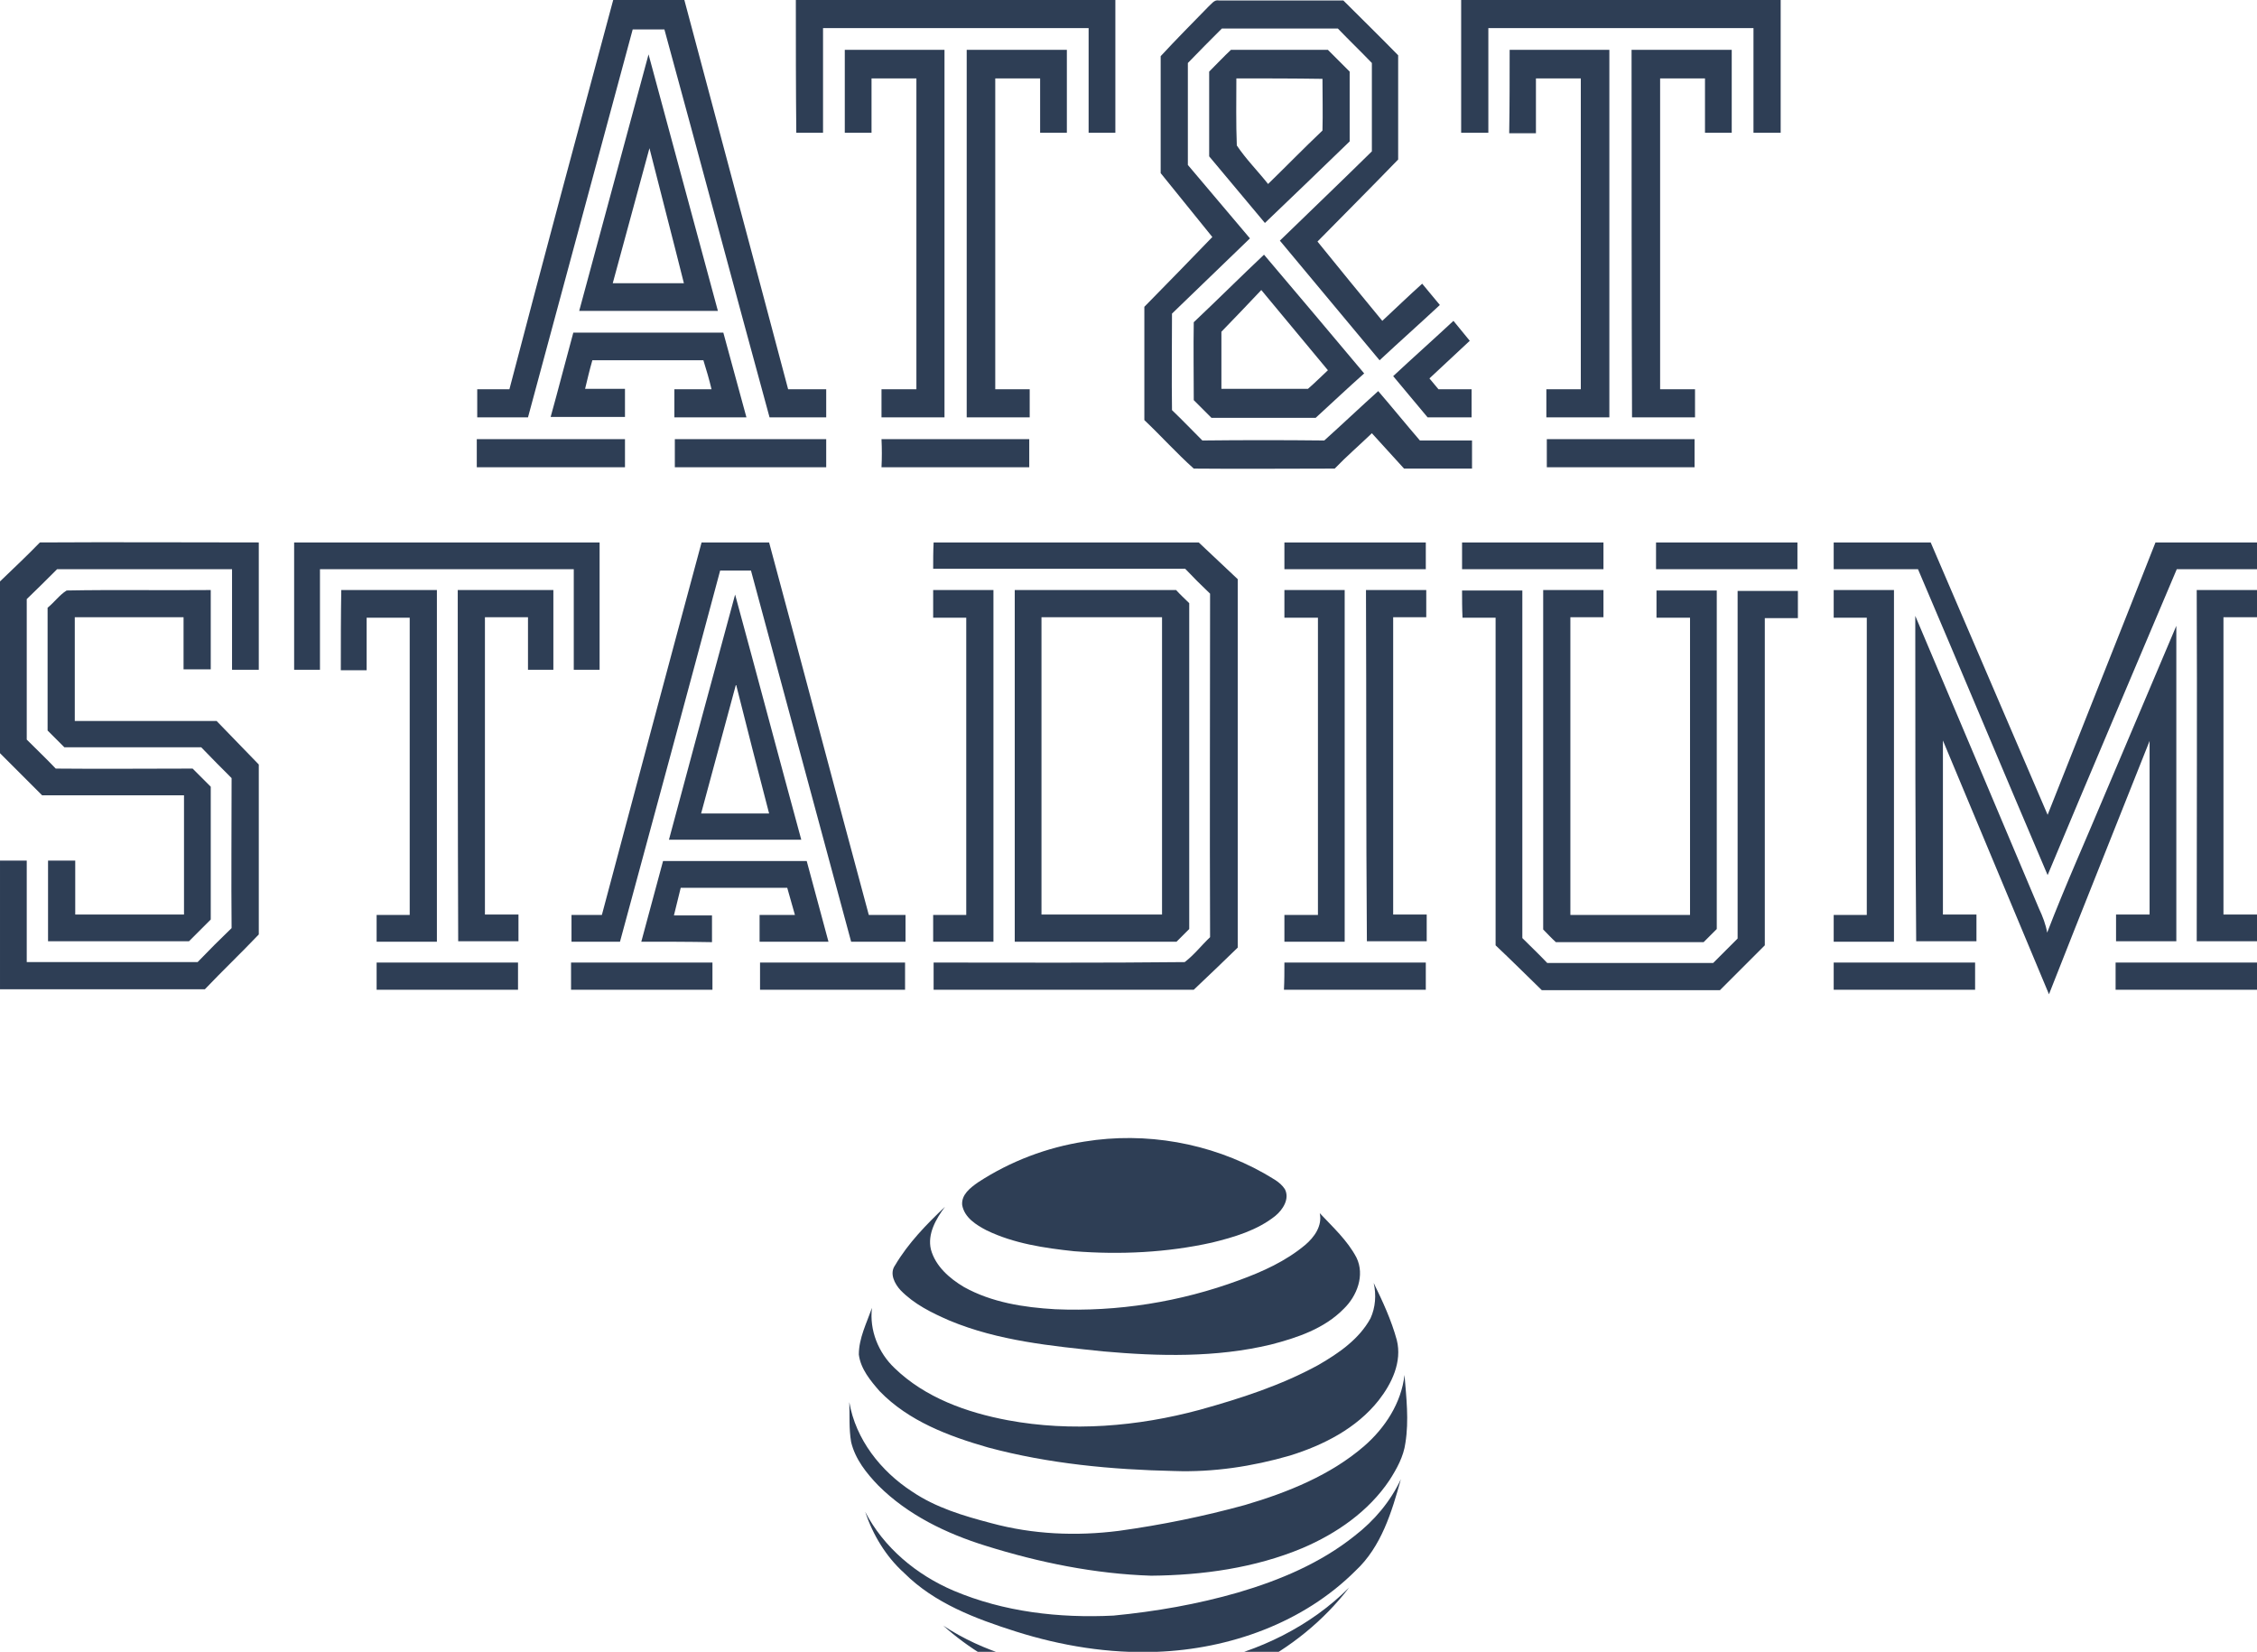 <?xml version="1.0" encoding="utf-8"?>
<!-- Generator: Adobe Illustrator 28.1.0, SVG Export Plug-In . SVG Version: 6.00 Build 0)  -->
<svg version="1.1" id="Layer_1" xmlns="http://www.w3.org/2000/svg" xmlns:xlink="http://www.w3.org/1999/xlink" x="0px" y="0px"
	 viewBox="0 0 498 364.5" style="enable-background:new 0 0 498 364.5;" xml:space="preserve">
<style type="text/css">
	.st0{fill:#2E3E55;}
</style>
<g>
	<path class="st0" d="M135.3,0c5.2,0,10.4,0,15.7,0c7.6,28.6,15.3,57.2,22.9,85.9c2.8,0,5.6,0,8.4,0c0,2.1,0,4.1,0,6.2
		c-4.2,0-8.4,0-12.5,0C162,63.6,154.4,35,146.6,6.5c-2.4,0-4.7,0-7,0c-7.7,28.5-15.4,57.1-23.1,85.6c-3.7,0-7.5,0-11.2,0
		c0-2.1,0-4.2,0-6.2c2.3,0,4.7,0,7.1,0C119.9,57.2,127.6,28.6,135.3,0z"/>
	<path class="st0" d="M175.6,0c23.5,0,47,0,70.5,0c0,9.8,0,19.5,0,29.3c-2,0-4,0-5.9,0c0-7.7,0-15.4,0-23.1c-19.5,0-39.1,0-58.6,0
		c0,7.7,0,15.4,0,23.1c-2,0-3.9,0-5.9,0C175.6,19.5,175.6,9.8,175.6,0z"/>
	<path class="st0" d="M266.6,1.5c0.7-0.6,1.3-1.6,2.3-1.4c9.2,0,18.4,0,27.5,0c4,4,8.1,8,12.1,12.1c0,7.7,0,15.3,0,23
		c-5.9,6.1-11.9,12.1-17.8,18.1c4.7,5.8,9.5,11.7,14.3,17.5c2.9-2.7,5.8-5.5,8.8-8.2c1.3,1.6,2.6,3.1,3.9,4.7
		c-4.4,4.1-8.9,8.1-13.3,12.2c-7.3-8.8-14.7-17.6-22-26.4c6.8-6.6,13.6-13.1,20.3-19.7c0-6.5,0-13,0-19.5c-2.5-2.6-5-5-7.5-7.6
		c-8.5,0-17.1,0-25.6,0c-2.5,2.5-5,5-7.5,7.6c0,7.5,0,15,0,22.5c4.6,5.4,9.1,10.8,13.7,16.2c-5.7,5.5-11.4,11-17.2,16.6
		c0,7.1-0.1,14.2,0,21.3c2.3,2.2,4.5,4.5,6.7,6.7c9-0.1,18-0.1,26.9,0c4-3.6,7.9-7.3,11.9-10.9c3.1,3.6,6.1,7.3,9.2,10.9
		c3.8,0,7.6,0,11.5,0c0,2.1,0,4.2,0,6.2c-5,0-10,0-15,0c-2.4-2.6-4.7-5.2-7.1-7.8c-2.7,2.6-5.6,5.1-8.2,7.8c-10.4,0-20.7,0.1-31.1,0
		c-3.8-3.4-7.2-7.2-10.9-10.7c0-8.3,0-16.6,0-25c5-5.1,10-10.2,15-15.4c-3.8-4.7-7.6-9.4-11.4-14.1c0-8.6,0-17.2,0-25.8
		C259.6,8.6,263.1,5.1,266.6,1.5z"/>
	<path class="st0" d="M322.4,29.3c0-9.8,0-19.5,0-29.3c23.5,0,47,0,70.5,0c0,9.8,0,19.5,0,29.3c-2,0-4,0-6,0c0-7.7,0-15.4,0-23.1
		c-19.5,0-39,0-58.5,0c0,7.7,0,15.4,0,23.1C326.3,29.3,324.3,29.3,322.4,29.3z"/>
	<path class="st0" d="M186.4,11c7.3,0,14.7,0,22,0c0,27,0,54.1,0,81.1c-4.6,0-9.3,0-13.9,0c0-2.1,0-4.2,0-6.2c2.6,0,5.1,0,7.7,0
		c0-22.9,0-45.7,0-68.6c-3.3,0-6.6,0-9.9,0c0,4,0,8,0,12c-2,0-3.9,0-5.9,0C186.4,23.2,186.4,17.1,186.4,11z"/>
	<path class="st0" d="M213.3,11c7.3,0,14.7,0,22.1,0c0,6.1,0,12.2,0,18.3c-2,0-3.9,0-5.9,0c0-4,0-8,0-12c-3.3,0-6.6,0-9.9,0
		c0,22.9,0,45.7,0,68.6c2.6,0,5.1,0,7.6,0c0,2.1,0,4.1,0,6.2c-4.6,0-9.3,0-13.9,0C213.3,65.1,213.3,38,213.3,11z"/>
	<g>
		<path class="st0" d="M271.6,11c7.1,0,14.3,0,21.4,0c1.6,1.6,3.2,3.2,4.8,4.8c0,5.1,0,10.3,0,15.4c-6.2,6-12.4,12-18.7,18
			c-4.1-4.9-8.2-9.8-12.3-14.7c0-6.2,0-12.5,0-18.7C268.5,14.1,270,12.5,271.6,11z M272.8,17.3c0,4.9-0.1,9.9,0.1,14.8
			c2,3,4.6,5.6,6.9,8.5c4-3.9,7.9-7.9,12-11.8c0.1-3.8,0-7.6,0-11.4C285.5,17.3,279.1,17.3,272.8,17.3z"/>
	</g>
	<path class="st0" d="M333.1,11c7.3,0,14.7,0,22,0c0,27,0,54.1,0,81.1c-4.6,0-9.2,0-13.9,0c0-2.1,0-4.2,0-6.2c2.5,0,5.1,0,7.6,0
		c0-22.9,0-45.7,0-68.6c-3.3,0-6.6,0-9.9,0c0,4,0,8,0,12.1c-2,0-3.9,0-5.9,0C333.1,23.2,333.1,17.1,333.1,11z"/>
	<path class="st0" d="M360,11c7.4,0,14.7,0,22.1,0c0,6.1,0,12.2,0,18.3c-2,0-3.9,0-5.9,0c0-4,0-8,0-12c-3.3,0-6.6,0-9.9,0
		c0,22.9,0,45.7,0,68.6c2.6,0,5.1,0,7.7,0c0,2.1,0,4.1,0,6.2c-4.6,0-9.3,0-13.9,0C360,65.1,360,38,360,11z"/>
	<g>
		<path class="st0" d="M127.8,68.6c5.1-18.9,10.2-37.7,15.3-56.6c5.1,18.9,10.2,37.8,15.3,56.6C148.2,68.6,138,68.6,127.8,68.6z
			 M143.3,32.7c-2.7,9.9-5.4,19.9-8.1,29.8c5.2,0,10.4,0,15.7,0C148.4,52.5,145.8,42.6,143.3,32.7z"/>
	</g>
	<g>
		<path class="st0" d="M263.4,71.1c5.2-4.9,10.3-10,15.5-14.9c7.4,8.7,14.7,17.4,22.1,26.2c-3.6,3.2-7.1,6.5-10.7,9.8
			c-7.7,0-15.3,0-23,0c-1.3-1.3-2.6-2.6-3.9-3.9C263.4,82.5,263.3,76.8,263.4,71.1z M269.5,73.2c0,4.2,0,8.4,0,12.6
			c6.4,0,12.8,0,19.1,0c1.5-1.3,2.9-2.7,4.4-4.1c-4.9-5.9-9.8-11.8-14.7-17.7C275.4,67.1,272.4,70.2,269.5,73.2z"/>
	</g>
	<path class="st0" d="M307.4,83c4.4-4.1,8.9-8.1,13.3-12.2c1.2,1.5,2.4,2.9,3.6,4.4c-3,2.8-5.9,5.5-8.9,8.3c0.7,0.8,1.3,1.6,2,2.4
		c2.4,0,4.9,0,7.3,0c0,2.1,0,4.2,0,6.2c-3.2,0-6.5,0-9.7,0C312.5,89.1,310,86.1,307.4,83z"/>
	<path class="st0" d="M126.5,73.4c11,0,22.1,0,33.1,0c1.7,6.2,3.4,12.5,5.1,18.7c-5.3,0-10.6,0-15.9,0c0-2.1,0-4.2,0-6.2
		c2.7,0,5.4,0,8.2,0c-0.5-2.1-1.1-4.2-1.8-6.4c-8.2,0-16.4,0-24.5,0c-0.6,2.1-1.1,4.2-1.6,6.3c2.9,0,5.8,0,8.8,0c0,2.1,0,4.2,0,6.2
		c-5.5,0-10.9,0-16.4,0C123.2,85.9,124.8,79.6,126.5,73.4z"/>
	<path class="st0" d="M105.2,96.9c10.9,0,21.8,0,32.7,0c0,2.1,0,4.2,0,6.2c-10.9,0-21.8,0-32.7,0C105.2,101.1,105.2,99,105.2,96.9z"
		/>
	<path class="st0" d="M148.9,96.9c11.1,0,22.3,0,33.4,0c0,2.1,0,4.2,0,6.2c-11.1,0-22.3,0-33.4,0C148.9,101.1,148.9,99,148.9,96.9z"
		/>
	<path class="st0" d="M194.5,96.9c10.9,0,21.8,0,32.6,0c0,2.1,0,4.2,0,6.2c-10.9,0-21.8,0-32.6,0C194.6,101.1,194.6,99,194.5,96.9z"
		/>
	<path class="st0" d="M341.3,96.9c10.9,0,21.8,0,32.6,0c0,2.1,0,4.2,0,6.2c-10.9,0-21.8,0-32.6,0C341.3,101.1,341.3,99,341.3,96.9z"
		/>
	<path class="st0" d="M8.8,119.7c16.1-0.1,32.2,0,48.3,0c0,9.4,0,18.7,0,28.1c-2,0-3.9,0-5.9,0c0-7.4,0-14.8,0-22.2
		c-12.9,0-25.7,0-38.6,0c-2.2,2.2-4.4,4.4-6.7,6.6c0,10.4,0,20.7,0,31c2.1,2.1,4.3,4.2,6.4,6.4c10.1,0.1,20.1,0,30.2,0
		c1.3,1.3,2.7,2.7,4,4c0,9.8,0,19.5,0,29.3c-1.6,1.6-3.2,3.2-4.8,4.8c-10.4,0-20.7,0-31.1,0c0-5.9,0-11.9,0-17.8c2,0,4,0,6,0
		c0,4,0,7.9,0,11.9c8,0,16,0,24,0c0-8.8,0-17.6,0-26.3c-10.4,0-20.8,0-31.3,0c-3.1-3.1-6.2-6.2-9.3-9.3c0-12.6,0-25.3,0-37.9
		C2.9,125.5,5.9,122.7,8.8,119.7z"/>
	<path class="st0" d="M64.9,119.7c22.5,0,44.9,0,67.4,0c0,9.4,0,18.7,0,28.1c-1.9,0-3.8,0-5.7,0c0-7.4,0-14.8,0-22.2
		c-18.7,0-37.4,0-56,0c0,7.4,0,14.8,0,22.2c-1.9,0-3.8,0-5.7,0C64.9,138.4,64.9,129.1,64.9,119.7z"/>
	<path class="st0" d="M154.8,119.7c5,0,9.9,0,14.9,0c7.4,27.4,14.6,54.8,22,82.2c2.7,0,5.4,0,8.1,0c0,2,0,4,0,5.9c-4,0-8,0-12,0
		c-7.4-27.3-14.7-54.6-22.1-81.9c-2.3,0-4.5,0-6.8,0c-7.3,27.3-14.7,54.6-22.1,81.9c-3.6,0-7.1,0-10.7,0c0-2,0-3.9,0-5.9
		c2.2,0,4.5,0,6.7,0C140.1,174.5,147.4,147.1,154.8,119.7z"/>
	<path class="st0" d="M206,119.7c19.5,0,39,0,58.5,0c2.9,2.7,5.7,5.4,8.6,8.1c0,27.1,0,54.2,0,81.3c-3.2,3.1-6.4,6.2-9.7,9.3
		c-19.1,0-38.2,0-57.4,0c0-2,0-4,0-6c18.5,0,37,0.1,55.4-0.1c2.1-1.6,3.7-3.7,5.6-5.5c-0.1-25.3,0-50.6,0-75.8
		c-1.9-1.8-3.7-3.6-5.5-5.5c-18.5,0-37,0-55.6,0C205.9,123.6,205.9,121.7,206,119.7z"/>
	<path class="st0" d="M283.4,119.7c10.4,0,20.8,0,31.2,0c0,2,0,3.9,0,5.9c-10.4,0-20.8,0-31.2,0
		C283.4,123.6,283.4,121.7,283.4,119.7z"/>
	<path class="st0" d="M322.6,119.7c10.4,0,20.8,0,31.2,0c0,2,0,3.9,0,5.9c-10.4,0-20.8,0-31.2,0
		C322.6,123.6,322.6,121.7,322.6,119.7z"/>
	<path class="st0" d="M365.4,119.7c10.4,0,20.8,0,31.2,0c0,2,0,3.9,0,5.9c-10.4,0-20.8,0-31.2,0
		C365.4,123.6,365.4,121.7,365.4,119.7z"/>
	<path class="st0" d="M404.6,119.7c7.1,0,14.3,0,21.4,0c8.6,20,17.2,40.1,25.8,60.1c7.9-20,15.9-40,23.8-60.1c7.5,0,14.9,0,22.4,0
		c0,2,0,3.9,0,5.9c-5.9,0-11.8,0-17.7,0c-9.5,22.5-19.1,45-28.5,67.5c-9.6-22.5-19-45-28.6-67.5c-6.2,0-12.4,0-18.6,0
		C404.6,123.6,404.6,121.7,404.6,119.7z"/>
	<path class="st0" d="M14.7,130.3c10.6-0.2,21.2,0,31.8-0.1c0,5.8,0,11.7,0,17.5c-2,0-4,0-6,0c0-3.8,0-7.7,0-11.5c-8,0-16,0-24,0
		c0,7.6,0,15.3,0,22.9c10.4,0,20.9,0,31.3,0c3.1,3.2,6.2,6.4,9.3,9.6c0,12.5,0,25,0,37.5c-3.9,4.1-8,8-11.9,12.1
		c-15.1,0-30.1,0-45.2,0c0-9.5,0-18.9,0-28.4c2,0,4,0,5.9,0c0,7.5,0,14.9,0,22.4c12.6,0,25.1,0,37.7,0c2.5-2.6,5-5.1,7.5-7.5
		c-0.1-11,0-22.1,0-33.1c-2.2-2.2-4.5-4.5-6.7-6.8c-10.1,0-20.1,0-30.2,0c-1.2-1.2-2.5-2.5-3.7-3.7c0-9,0-18.1,0-27.1
		C12,132.9,13.1,131.3,14.7,130.3z"/>
	<path class="st0" d="M75.3,130.2c7,0,14.1,0,21.1,0c0,25.9,0,51.7,0,77.6c-4.4,0-8.8,0-13.3,0c0-2,0-4,0-5.9c2.4,0,4.9,0,7.3,0
		c0-21.9,0-43.8,0-65.6c-3.2,0-6.3,0-9.5,0c0,3.9,0,7.7,0,11.6c-1.9,0-3.8,0-5.7,0C75.2,141.9,75.2,136.1,75.3,130.2z"/>
	<path class="st0" d="M101,130.2c7,0,14.1,0,21.1,0c0,5.9,0,11.7,0,17.6c-1.9,0-3.8,0-5.6,0c0-3.9,0-7.7,0-11.6c-3.2,0-6.3,0-9.5,0
		c0,21.9,0,43.8,0,65.6c2.4,0,4.9,0,7.4,0c0,2,0,3.9,0,5.9c-4.4,0-8.8,0-13.3,0C101,181.9,101,156.1,101,130.2z"/>
	<path class="st0" d="M205.9,130.2c4.4,0,8.9,0,13.3,0c0,25.9,0,51.7,0,77.6c-4.4,0-8.9,0-13.3,0c0-2,0-4,0-5.9c2.4,0,4.9,0,7.3,0
		c0-21.9,0-43.8,0-65.6c-2.4,0-4.9,0-7.3,0C205.9,134.2,205.9,132.2,205.9,130.2z"/>
	<g>
		<path class="st0" d="M223.9,130.2c11.9,0,23.8,0,35.6,0c0.9,1,1.9,1.9,2.9,2.9c0,24,0,47.9,0,71.9c-0.9,0.9-1.9,1.9-2.8,2.8
			c-11.9,0-23.8,0-35.7,0C223.9,181.9,223.9,156.1,223.9,130.2z M229.8,136.2c0,21.9,0,43.8,0,65.6c8.9,0,17.7,0,26.6,0
			c0-21.9,0-43.8,0-65.6C247.6,136.2,238.7,136.2,229.8,136.2z"/>
	</g>
	<path class="st0" d="M283.4,130.2c4.4,0,8.9,0,13.3,0c0,25.9,0,51.7,0,77.6c-4.4,0-8.9,0-13.3,0c0-2,0-4,0-5.9c2.5,0,4.9,0,7.4,0
		c0-21.9,0-43.8,0-65.6c-2.5,0-4.9,0-7.4,0C283.4,134.2,283.4,132.2,283.4,130.2z"/>
	<path class="st0" d="M301.4,130.2c4.4,0,8.8,0,13.3,0c0,2,0,4,0,6c-2.4,0-4.9,0-7.3,0c0,21.9,0,43.8,0,65.6c2.5,0,4.9,0,7.4,0
		c0,2,0,4,0,5.9c-4.4,0-8.8,0-13.2,0C301.4,181.9,301.5,156.1,301.4,130.2z"/>
	<path class="st0" d="M322.6,130.3c4.4,0,8.9,0,13.3,0c0,25.6,0,51.1,0,76.7c1.8,1.8,3.7,3.6,5.5,5.5c12.2,0,24.4,0,36.6,0
		c1.8-1.8,3.6-3.6,5.4-5.4c0-25.6,0-51.2,0-76.7c4.4,0,8.9,0,13.3,0c0,2,0,4,0,6c-2.4,0-4.9,0-7.3,0c0,24.1,0,48.1,0,72.2
		c-3.3,3.3-6.6,6.6-9.9,9.9c-13.1,0-26.2,0-39.3,0c-3.4-3.3-6.8-6.7-10.2-9.9c0-24.1,0-48.2,0-72.3c-2.4,0-4.9,0-7.3,0
		C322.6,134.2,322.6,132.2,322.6,130.3z"/>
	<path class="st0" d="M340.5,130.2c4.4,0,8.9,0,13.3,0c0,2,0,4,0,6c-2.4,0-4.9,0-7.3,0c0,21.9,0,43.8,0,65.7c8.8,0,17.6,0,26.4,0
		c0-21.9,0-43.8,0-65.6c-2.5,0-4.9,0-7.4,0c0-2,0-4,0-6c4.4,0,8.9,0,13.3,0c0,24.9,0,49.8,0,74.7c-1,1-1.9,1.9-2.9,2.9
		c-10.9,0-21.7,0-32.6,0c-1-0.9-1.9-1.9-2.8-2.8C340.5,180.1,340.5,155.2,340.5,130.2z"/>
	<path class="st0" d="M404.6,130.2c4.4,0,8.9,0,13.3,0c0,25.9,0,51.7,0,77.6c-4.4,0-8.8,0-13.3,0c0-2,0-4,0-5.9c2.4,0,4.9,0,7.3,0
		c0-21.9,0-43.8,0-65.6c-2.4,0-4.9,0-7.3,0C404.6,134.2,404.6,132.2,404.6,130.2z"/>
	<path class="st0" d="M484.7,130.2c4.4,0,8.9,0,13.3,0c0,2,0,4,0,6c-2.5,0-4.9,0-7.4,0c0,21.9,0,43.8,0,65.6c2.4,0,4.9,0,7.4,0
		c0,2,0,4,0,5.9c-4.4,0-8.9,0-13.3,0C484.7,181.9,484.8,156.1,484.7,130.2z"/>
	<g>
		<path class="st0" d="M147.6,185.3c4.8-18,9.7-36,14.6-54.1c4.9,18,9.7,36.1,14.6,54.1C167.1,185.3,157.4,185.3,147.6,185.3z
			 M162.4,151c-2.6,9.5-5.1,19-7.7,28.5c5,0,10,0,15,0C167.2,170,164.8,160.5,162.4,151z"/>
	</g>
	<path class="st0" d="M422.6,135.9c9.1,21.5,18.2,43,27.3,64.6c0.8,1.7,1.5,3.5,1.8,5.3c4-10.4,8.6-20.6,12.9-30.9
		c5.2-12.3,10.4-24.5,15.6-36.8c0,23.2,0,46.4,0,69.6c-4.4,0-8.9,0-13.3,0c0-2,0-4,0-5.9c2.4,0,4.9,0,7.4,0c0-12.8,0-25.5,0-38.3
		c-7.4,18.7-14.9,37.3-22.2,55.9c-7.8-18.7-15.6-37.3-23.4-56c0,12.8,0,25.6,0,38.4c2.5,0,4.9,0,7.4,0c0,2,0,3.9,0,5.9
		c-4.4,0-8.8,0-13.3,0C422.6,183.8,422.6,159.9,422.6,135.9z"/>
	<path class="st0" d="M141.5,207.8c1.6-5.9,3.2-11.9,4.8-17.8c10.6,0,21.1,0,31.7,0c1.6,5.9,3.2,11.9,4.8,17.8c-5.1,0-10.1,0-15.2,0
		c0-2,0-3.9,0-5.9c2.6,0,5.2,0,7.8,0c-0.6-2-1.1-4-1.7-6c-7.8,0-15.7,0-23.5,0c-0.5,2-1,4-1.5,6.1c2.8,0,5.6,0,8.4,0
		c0,2,0,3.9,0,5.9C152,207.8,146.8,207.8,141.5,207.8z"/>
	<path class="st0" d="M83.1,212.4c10.4,0,20.8,0,31.2,0c0,2,0,4,0,6c-10.4,0-20.8,0-31.2,0C83.1,216.4,83.1,214.4,83.1,212.4z"/>
	<path class="st0" d="M126,212.4c10.4,0,20.8,0,31.2,0c0,2,0,4,0,6c-10.4,0-20.8,0-31.2,0C126,216.4,126,214.4,126,212.4z"/>
	<path class="st0" d="M167.7,212.4c10.7,0,21.3,0,32,0c0,2,0,4,0,6c-10.7,0-21.4,0-32,0C167.7,216.4,167.7,214.4,167.7,212.4z"/>
	<path class="st0" d="M283.4,212.4c10.4,0,20.8,0,31.2,0c0,2,0,4,0,6c-10.4,0-20.8,0-31.3,0C283.4,216.4,283.4,214.4,283.4,212.4z"
		/>
	<path class="st0" d="M404.6,212.4c10.4,0,20.8,0,31.2,0c0,2,0,4,0,6c-10.4,0-20.8,0-31.2,0C404.6,216.4,404.6,214.4,404.6,212.4z"
		/>
	<path class="st0" d="M466.8,218.4c0-2,0-4,0-6c10.4,0,20.8,0,31.3,0c0,2,0,4,0,6C487.6,218.4,477.2,218.4,466.8,218.4z"/>
	<path class="st0" d="M239.3,251.9c13.5-2.2,27.7,0.3,39.6,7c1.6,1,3.5,1.8,4.6,3.5c1.1,2.1-0.4,4.5-2.1,5.9c-4,3.2-9.1,4.7-14,5.9
		c-9.9,2.2-20.2,2.7-30.4,1.9c-6.6-0.7-13.3-1.7-19.3-4.6c-2.3-1.2-4.9-2.8-5.4-5.6c-0.2-2.3,1.8-3.8,3.5-5
		C223,256.2,231,253.2,239.3,251.9z"/>
	<path class="st0" d="M197.5,279.2c2.9-4.9,6.9-9,11-12.9c-2,2.7-3.9,6-3.1,9.4c1,3.7,4.1,6.4,7.3,8.3c6.1,3.4,13.2,4.5,20.1,4.9
		c13.8,0.6,27.6-1.6,40.6-6.4c5.2-1.9,10.3-4.2,14.6-7.8c2-1.7,3.8-4.2,3.2-7c2.9,3.1,6.1,6,8.1,9.8c1.9,3.9,0.1,8.5-2.8,11.3
		c-4.3,4.4-10.3,6.4-16.1,7.9c-12.1,2.9-24.7,2.6-37,1.5c-11.4-1.2-23.1-2.3-33.9-6.8c-3.9-1.7-7.8-3.6-10.8-6.7
		C197.4,283.3,196.2,281,197.5,279.2z"/>
	<path class="st0" d="M303.1,283.1c2,4.1,3.9,8.2,5.1,12.6c1.2,4.8-1.1,9.6-4,13.3c-4.9,6.2-12.2,9.9-19.6,12.2
		c-8.3,2.4-16.9,3.7-25.5,3.4c-13.8-0.3-27.7-1.6-41.1-5.2c-8.7-2.5-17.5-5.8-23.9-12.4c-2-2.3-4.2-4.9-4.6-8.1
		c0-3.6,1.7-6.9,2.9-10.3c-0.6,4.9,1.4,9.9,5,13.3c6.7,6.5,15.9,9.8,25,11.5c14,2.6,28.6,1.4,42.3-2.3c9-2.5,18-5.4,26.2-9.9
		c4.5-2.6,9-5.7,11.5-10.3C303.5,288.5,303.7,285.7,303.1,283.1z"/>
	<path class="st0" d="M301,319.1c4.6-4,8.2-9.5,8.9-15.7c0.4,5,1,10,0.2,15c-0.4,3-1.9,5.7-3.5,8.2c-4.6,6.9-11.7,11.8-19.2,15
		c-10.5,4.4-22.1,6-33.4,6.1c-12.4-0.4-24.7-2.9-36.5-6.6c-8.7-2.7-17.2-6.8-23.7-13.3c-2.6-2.7-5.1-5.8-6-9.6
		c-0.5-2.9-0.3-5.9-0.4-8.8c1.4,8.2,6.9,15.2,13.8,19.7c5.3,3.6,11.4,5.4,17.5,7c9.2,2.5,18.8,2.9,28.2,1.7
		c9.4-1.3,18.7-3.2,27.8-5.7C284.2,329.3,293.6,325.5,301,319.1z"/>
	<path class="st0" d="M309.1,326.4c-2,7.2-4.3,14.9-10,20.2c-11.5,11.5-27.8,17.3-43.9,17.9c-10.5,0.4-21-1.3-31.1-4.5
		c-8.8-2.8-17.9-6.2-24.6-12.9c-4-3.6-6.9-8.4-8.6-13.5c4.1,7.9,11.3,13.9,19.5,17.4c11.1,4.7,23.3,6.1,35.3,5.5
		c9.3-0.9,18.5-2.5,27.5-5.1c9.2-2.7,18.2-6.5,25.7-12.5C303.3,335.5,306.8,331.3,309.1,326.4z"/>
</g>
<g>
	<path class="st0" d="M297.7,350.3c-11.3,14.7-29.5,23.9-48.1,23.9c-15.1,0.3-30.2-5.4-41.5-15.5c8.9,5.9,19.5,8.8,30.1,9.8
		c9.2,0.8,18.6,0.3,27.6-1.6C277.8,364.4,289.1,358.9,297.7,350.3z"/>
</g>
<g>
</g>
<g>
</g>
<g>
</g>
<g>
</g>
<g>
</g>
<g>
</g>
</svg>

